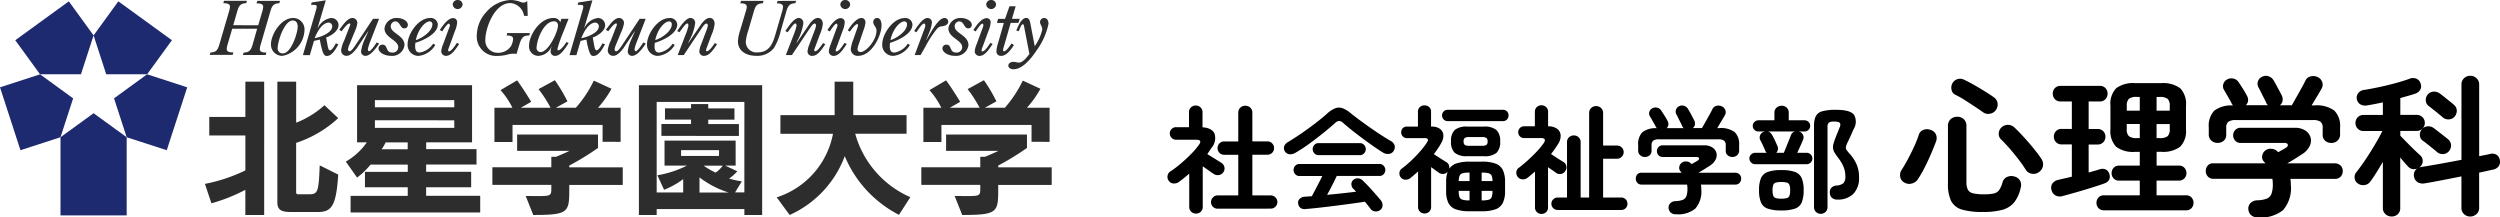 <svg xmlns="http://www.w3.org/2000/svg" width="214.676" height="18.67" viewBox="0 0 214.676 18.67"><defs><style>.a{fill:none;}.b{fill:#1e2a70;}.c{fill:#2e2d2d;}</style></defs><g transform="translate(-14 -19)"><g transform="translate(-974 -17.561)"><path class="a" d="M6.379,8.531,3.538,6.467H7.05L8.135,3.126,9.22,6.467h3.512L9.891,8.531l1.086,3.34L8.135,9.807,5.295,11.87Z" transform="translate(987.902 36.475)"/><path class="b" d="M10.2.118,8.074,3.043,5.948.118l-4.6,3.339L3.477,6.383H6.989l1.085-3.34,1.085,3.34h3.512L14.8,3.457Z" transform="translate(987.962 36.558)"/><path class="b" d="M12.913,6.562,10.072,8.626l1.085,3.34h0L14.6,13.081l1.756-5.4Z" transform="translate(987.72 36.379)"/><path class="b" d="M5.343,12.062v6.713h5.683V12.062L8.184,10Z" transform="translate(987.852 36.283)"/><path class="b" d="M0,7.68l1.756,5.4,3.439-1.116L6.28,8.627,3.439,6.563Z" transform="translate(988 36.38)"/><path class="c" d="M22.688,2.171l.329-1.116a2.2,2.2,0,0,0,.1-.465c0-.286-.342-.3-.573-.3l.063-.213h1.952L24.5.282c-.567,0-.657.33-.777.725l-.8,2.742a2.121,2.121,0,0,0-.1.464c0,.287.343.3.573.3l-.063.21H21.372l.069-.21c.567,0,.658-.33.778-.725l.377-1.32H20.455l-.372,1.272a2.121,2.121,0,0,0-.1.464c0,.287.343.3.575.3l-.063.21H18.524l.063-.21c.567,0,.657-.33.777-.725l.8-2.737a2.2,2.2,0,0,0,.1-.465c0-.286-.342-.3-.573-.3l.062-.21h1.966l-.062.21c-.567,0-.658.33-.777.725l-.336,1.164Z" transform="translate(987.485 36.56)"/><path class="c" d="M26.813,2.6a2.35,2.35,0,0,1-1.876,2.239.967.967,0,0,1-1.007-.986c0-.844.86-2.265,1.911-2.265A.976.976,0,0,1,26.813,2.6M24.508,4.153a.421.421,0,0,0,.442.477c.727,0,1.279-1.775,1.279-2.305,0-.248-.1-.521-.419-.521-.749,0-1.3,1.818-1.3,2.353" transform="translate(987.336 36.517)"/><path class="c" d="M27.877.866A1.38,1.38,0,0,0,27.94.579c0-.2-.189-.158-.49-.158l.057-.21L28.719.026l-.7,2.36.015.013a1.505,1.505,0,0,1,1.14-.852.612.612,0,0,1,.637.611c0,.49-.6.9-1.063,1.062l.12.662c.02.089.062.439.209.439.19,0,.434-.458.5-.6l.223.083c-.183.324-.521,1-.987,1-.175,0-.364-.013-.608-1.406l-.5.115-.358,1.221h-.595Zm1.393,1.4a.313.313,0,0,0-.308-.325c-.266,0-.762.23-1.2,1.339.5-.088,1.505-.465,1.505-1.011" transform="translate(987.258 36.561)"/><path class="c" d="M32.62,3.625a3.4,3.4,0,0,0-.2.643c0,.051.035.178.1.178.175,0,.56-.617.665-.763l.2.108c-.217.325-.714,1.049-1.168,1.049a.367.367,0,0,1-.379-.388,3.579,3.579,0,0,1,.329-1.069l.287-.636-.013-.013L31.451,4.21c-.189.235-.5.629-.86.629a.459.459,0,0,1-.463-.509,2.719,2.719,0,0,1,.26-.808l.434-1.116a1.156,1.156,0,0,0,.091-.292c0-.044-.035-.051-.085-.051-.181,0-.559.535-.664.669l-.2-.133c.245-.3.678-1.011,1.133-1.011a.426.426,0,0,1,.42.446,2.771,2.771,0,0,1-.245.776l-.42,1.025a1.767,1.767,0,0,0-.14.439c0,.07.048.172.133.172.161,0,.349-.3.434-.408l1.582-2.38h.521Z" transform="translate(987.168 36.517)"/><path class="c" d="M33.43,4.2a.328.328,0,0,1,.335-.324c.5,0,.238.68.84.68a.469.469,0,0,0,.521-.457c0-.63-1.182-.8-1.182-1.616a1.027,1.027,0,0,1,1.12-.892c.364,0,.888.216.888.6a.291.291,0,0,1-.322.287c-.35,0-.335-.6-.769-.6a.42.42,0,0,0-.379.439c0,.579,1.182.757,1.182,1.6a1.066,1.066,0,0,1-1.178.92c-.538,0-1.057-.292-1.057-.643" transform="translate(987.072 36.518)"/><path class="c" d="M38.379,3.9a1.9,1.9,0,0,1-1.435.942A.936.936,0,0,1,36,3.827c0-.839.9-2.238,1.924-2.238a.595.595,0,0,1,.669.559c0,.788-1.217,1.355-1.924,1.571a1.918,1.918,0,0,0-.022.273c0,.477.181.56.413.56a1.715,1.715,0,0,0,1.133-.763Zm-.253-1.762a.233.233,0,0,0-.231-.26c-.35,0-.98.6-1.19,1.609.56-.172,1.42-.77,1.42-1.348" transform="translate(987.002 36.519)"/><path class="c" d="M40.507,3.778c-.237.338-.622,1.018-1.126,1.018a.4.4,0,0,1-.413-.408,2.064,2.064,0,0,1,.161-.591l.483-1.31a1.324,1.324,0,0,0,.1-.3c0-.051-.028-.159-.091-.159-.154,0-.489.553-.573.669l-.2-.12c.217-.325.669-1.024,1.142-1.024a.338.338,0,0,1,.342.381,2.135,2.135,0,0,1-.181.712l-.525,1.437a1,1,0,0,0-.069.242.074.074,0,0,0,.083.083c.217,0,.567-.573.678-.731ZM40.382,0a.4.4,0,0,1,.42.388.425.425,0,0,1-.847,0A.405.405,0,0,1,40.382,0" transform="translate(986.921 36.562)"/><path class="c" d="M46.483,1.361h-.315A1.294,1.294,0,0,0,45,.26c-1.372,0-2.157,2.138-2.157,3.155a1.048,1.048,0,0,0,1.07,1.116,1.3,1.3,0,0,0,1.161-.618,1.636,1.636,0,0,0,.155-.567c0-.2-.149-.3-.56-.3l.062-.209h1.939l-.056.209c-.42,0-.63.074-.833.725l-.261.865a.831.831,0,0,0-.252-.025,2.008,2.008,0,0,0-.582.089,3.361,3.361,0,0,1-.839.1,1.658,1.658,0,0,1-1.737-1.785,3.006,3.006,0,0,1,.818-1.984A2.931,2.931,0,0,1,44.992,0a2.391,2.391,0,0,1,.828.149.967.967,0,0,0,.3.074A.4.4,0,0,0,46.44.071Z" transform="translate(986.833 36.562)"/><path class="c" d="M49.495,1.658h.623L49.585,3a9.727,9.727,0,0,0-.426,1.262.1.1,0,0,0,.091.1c.118,0,.385-.223.693-.718l.181.1c-.446.694-.77,1.095-1.148,1.095a.372.372,0,0,1-.4-.382,1.094,1.094,0,0,1,.1-.433l-.015-.012a1.278,1.278,0,0,1-1.134.827.8.8,0,0,1-.8-.878c0-.915.937-2.372,2.064-2.372a.583.583,0,0,1,.617.372Zm-.287.566a.318.318,0,0,0-.336-.35c-.5,0-.854.477-1.057.84a3.582,3.582,0,0,0-.446,1.413.355.355,0,0,0,.342.388c.686,0,1.5-1.749,1.5-2.29" transform="translate(986.704 36.519)"/><path class="c" d="M51.427.866a1.38,1.38,0,0,0,.061-.287c0-.2-.189-.158-.49-.158l.059-.21L52.267.026l-.7,2.36.013.013a1.508,1.508,0,0,1,1.142-.852.613.613,0,0,1,.637.611c0,.49-.6.9-1.063,1.062l.118.662c.022.089.063.439.21.439.189,0,.434-.458.5-.6l.223.083c-.183.324-.521,1-.987,1-.175,0-.364-.013-.61-1.406l-.5.115-.357,1.221h-.595Zm1.393,1.4a.314.314,0,0,0-.308-.325c-.266,0-.763.23-1.2,1.339.5-.088,1.505-.465,1.505-1.011" transform="translate(986.604 36.561)"/><path class="c" d="M56.171,3.625a3.4,3.4,0,0,0-.2.643c0,.051.035.178.1.178.175,0,.56-.617.665-.763l.2.108c-.217.325-.715,1.049-1.168,1.049a.366.366,0,0,1-.379-.388,3.579,3.579,0,0,1,.329-1.069L56,2.746l-.013-.013L55,4.21c-.189.235-.5.629-.86.629a.458.458,0,0,1-.463-.509,2.719,2.719,0,0,1,.26-.808l.434-1.116a1.156,1.156,0,0,0,.091-.292c0-.044-.035-.051-.085-.051-.181,0-.56.535-.664.669l-.2-.133c.246-.3.68-1.011,1.135-1.011a.426.426,0,0,1,.42.446,2.771,2.771,0,0,1-.245.776L54.4,3.836a1.767,1.767,0,0,0-.14.439c0,.07.048.172.133.172.161,0,.349-.3.434-.408l1.582-2.38h.521Z" transform="translate(986.515 36.517)"/><path class="c" d="M59.525,3.9a1.9,1.9,0,0,1-1.434.942.936.936,0,0,1-.945-1.011c0-.839.9-2.238,1.924-2.238a.595.595,0,0,1,.669.559c0,.788-1.217,1.355-1.924,1.571a1.919,1.919,0,0,0-.022.273c0,.477.181.56.414.56a1.711,1.711,0,0,0,1.135-.765Zm-.252-1.762a.233.233,0,0,0-.231-.26c-.351,0-.98.6-1.19,1.609.56-.172,1.421-.77,1.421-1.348" transform="translate(986.414 36.519)"/><path class="c" d="M60.524,3.038a4,4,0,0,0,.252-.8c0-.063-.022-.178-.1-.178-.134,0-.309.268-.669.75l-.2-.1c.223-.311.714-1.126,1.161-1.126a.417.417,0,0,1,.386.459,4.3,4.3,0,0,1-.513,1.5l-.083.184.013.013,1.135-1.672c.168-.2.4-.484.7-.484s.42.274.42.509a3.072,3.072,0,0,1-.266.941l-.385,1.037a1.424,1.424,0,0,0-.091.287.079.079,0,0,0,.083.083c.218,0,.56-.541.678-.7l.19.1c-.392.585-.693,1-1.133,1a.383.383,0,0,1-.392-.389,2.052,2.052,0,0,1,.154-.591l.446-1.177a2.214,2.214,0,0,0,.133-.446c0-.064-.028-.172-.12-.172-.14,0-.287.235-.364.33L60.377,4.769h-.521Z" transform="translate(986.34 36.518)"/><path class="c" d="M70.177.072,70.1.282c-.567,0-.678.382-.777.725l-.465,1.622a4.959,4.959,0,0,1-.588,1.487,1.808,1.808,0,0,1-1.519.68c-.86,0-1.575-.408-1.575-1.253a3.412,3.412,0,0,1,.183-.915l.469-1.577a2.142,2.142,0,0,0,.108-.464c0-.287-.343-.3-.56-.3l.063-.21H67.38l-.07.21c-.567,0-.658.33-.777.725l-.472,1.621a3.849,3.849,0,0,0-.21.953.91.91,0,0,0,1.037.91c1.155,0,1.365-1.069,1.6-1.864l.462-1.577a2.143,2.143,0,0,0,.1-.465c0-.287-.343-.3-.525-.3l.057-.21Z" transform="translate(986.191 36.56)"/><path class="c" d="M70.075,3.038a3.989,3.989,0,0,0,.251-.8c0-.063-.02-.178-.1-.178-.133,0-.308.268-.665.75l-.2-.1c.223-.311.714-1.126,1.162-1.126a.416.416,0,0,1,.384.459,4.3,4.3,0,0,1-.51,1.5l-.083.184.013.013,1.134-1.67c.168-.2.4-.484.7-.484s.42.274.42.509a3.072,3.072,0,0,1-.266.941l-.385,1.037a1.427,1.427,0,0,0-.091.287.08.08,0,0,0,.085.083c.217,0,.56-.541.679-.7l.19.1c-.393.585-.693,1-1.133,1a.383.383,0,0,1-.392-.389,2.052,2.052,0,0,1,.154-.591l.446-1.177A2.149,2.149,0,0,0,72,2.237c0-.064-.028-.172-.118-.172-.14,0-.287.235-.364.33L69.928,4.769h-.521Z" transform="translate(986.075 36.518)"/><path class="c" d="M74.741,3.778C74.5,4.115,74.118,4.8,73.613,4.8a.4.4,0,0,1-.412-.408,2.064,2.064,0,0,1,.161-.591l.482-1.31a1.281,1.281,0,0,0,.1-.3c0-.051-.028-.159-.091-.159-.154,0-.489.553-.573.669l-.2-.12c.217-.325.669-1.024,1.142-1.024a.339.339,0,0,1,.343.381,2.157,2.157,0,0,1-.183.712l-.525,1.437a1,1,0,0,0-.07.242.074.074,0,0,0,.085.083c.217,0,.567-.573.678-.731ZM74.614,0a.4.4,0,0,1,.42.388.425.425,0,0,1-.847,0A.405.405,0,0,1,74.614,0" transform="translate(985.971 36.562)"/><path class="c" d="M74.881,2.645c.2-.324.721-1.056,1.168-1.056.252,0,.35.2.35.4a3.193,3.193,0,0,1-.2.732L75.84,3.784a1.882,1.882,0,0,0-.126.457.254.254,0,0,0,.244.274c.512,0,1.386-1.037,1.386-1.832,0-.311-.28-.489-.28-.724a.341.341,0,0,1,.335-.372c.315,0,.379.408.379.624,0,.9-.847,2.626-2.008,2.626a.582.582,0,0,1-.636-.563,3.263,3.263,0,0,1,.217-.833l.343-.98a1,1,0,0,0,.07-.247.086.086,0,0,0-.085-.1c-.161,0-.538.515-.622.649Z" transform="translate(985.921 36.518)"/><path class="c" d="M80.3,3.9a1.9,1.9,0,0,1-1.432.942.936.936,0,0,1-.947-1.011c0-.839.9-2.238,1.924-2.238a.595.595,0,0,1,.669.559c0,.788-1.217,1.355-1.924,1.571a2.071,2.071,0,0,0-.022.273c0,.477.181.56.413.56a1.71,1.71,0,0,0,1.136-.765Zm-.252-1.762a.233.233,0,0,0-.231-.26c-.35,0-.98.6-1.19,1.609.56-.172,1.42-.77,1.42-1.348" transform="translate(985.838 36.519)"/><path class="c" d="M81.295,4.771h-.509L81.6,2.589a1.173,1.173,0,0,0,.1-.363c0-.057-.028-.158-.1-.158-.211,0-.547.595-.669.75l-.19-.109c.223-.3.7-1.116,1.142-1.116a.372.372,0,0,1,.385.4,3.249,3.249,0,0,1-.266.928l-.223.547.013.013c.252-.4.973-1.889,1.547-1.889a.311.311,0,0,1,.329.3c0,.268-.259.372-.5.408a.646.646,0,0,0-.49.248,9.38,9.38,0,0,0-.967,1.494Z" transform="translate(985.757 36.516)"/><path class="c" d="M83.238,4.2a.328.328,0,0,1,.335-.324c.5,0,.238.68.84.68a.469.469,0,0,0,.521-.457c0-.63-1.183-.8-1.183-1.616a1.028,1.028,0,0,1,1.12-.892c.364,0,.889.216.889.6a.292.292,0,0,1-.322.287c-.35,0-.336-.6-.77-.6a.42.42,0,0,0-.379.439c0,.579,1.183.757,1.183,1.6a1.066,1.066,0,0,1-1.178.92c-.538,0-1.057-.292-1.057-.643" transform="translate(985.689 36.518)"/><path class="c" d="M87.626,3.778C87.388,4.115,87,4.8,86.5,4.8a.4.4,0,0,1-.413-.408,2.064,2.064,0,0,1,.161-.591l.483-1.31a1.323,1.323,0,0,0,.1-.3c0-.051-.028-.159-.091-.159-.154,0-.489.553-.573.669l-.2-.12c.217-.325.669-1.024,1.142-1.024a.339.339,0,0,1,.343.381,2.136,2.136,0,0,1-.183.712l-.528,1.436a1,1,0,0,0-.07.242.074.074,0,0,0,.085.083c.217,0,.567-.573.678-.731ZM87.5,0a.4.4,0,0,1,.42.388.425.425,0,0,1-.847,0A.405.405,0,0,1,87.5,0" transform="translate(985.613 36.562)"/><path class="c" d="M89.66.55l-.32,1.078h.669l-.112.35h-.665l-.595,2.067a1.257,1.257,0,0,0-.063.274.093.093,0,0,0,.083.1c.21,0,.538-.515.645-.675l.21.14c-.217.33-.617.928-1.092.928a.379.379,0,0,1-.413-.419,3.01,3.01,0,0,1,.154-.725l.483-1.686H88.05l.1-.35h.595L89.128.55Z" transform="translate(985.557 36.547)"/><path class="c" d="M91.327,4.011A4.136,4.136,0,0,0,91.971,2.6c0-.324-.189-.439-.189-.661a.347.347,0,0,1,.342-.35c.3,0,.385.274.385.5a5.984,5.984,0,0,1-1.028,2.29c-.379.573-1.155,1.61-1.98,1.61-.211,0-.442-.1-.442-.318,0-.2.231-.319.426-.319.176,0,.329.064.484.064.357,0,.707-.5.9-.738l-.446-2.3c-.013-.064-.02-.255-.118-.255-.154,0-.287.49-.35.595l-.217-.057c.14-.3.427-1.082.86-1.082.308,0,.336.42.379.611Z" transform="translate(985.527 36.519)"/><path class="c" d="M21.572,18.66V16.5a14.9,14.9,0,0,1-2.913,1.158L18.1,15.988a13.884,13.884,0,0,0,3.473-1.158v-3h-3.1V10.239h3.1V7.211h1.615V18.66Zm6.144-.255H25.541c-.818,0-1.221-.127-1.221-.84V7.211h1.615v3.524a7.883,7.883,0,0,0,2.429-1.5l1.182,1.107a9.792,9.792,0,0,1-3.613,2.125v4.248c0,.167.1.167.242.167h.852c.777,0,.84-.19.93-2.481l1.589.788c-.178,2.863-.636,3.219-1.832,3.219" transform="translate(987.497 36.362)"/><path class="c" d="M30.952,18.451V17.025H35.86v-.736H32.186V14.966h3.676v-.623H32.668a6.758,6.758,0,0,1-1.158,1.116l-.967-1.374a5.656,5.656,0,0,0,1.806-1.654h-.84V7.522h9.874V12.43H37.442v.585h4.325v1.323H37.439v.623h3.867v1.327H37.439v.736h4.644v1.426Zm8.9-9.643H33.04v.611h6.818Zm0,1.73H33.04v.649h6.818Zm-3.994,1.9h-1.9a3.027,3.027,0,0,1-.343.585h2.239Z" transform="translate(987.153 36.353)"/><path class="c" d="M50.09,16.074c0,2.328.115,2.582-3.092,2.582l-.649-1.629c2.225,0,2.2.115,2.2-.738v-.216H43.487V14.56h5.062v-.9h.408c.534-.217,1.157-.509,1.157-.509h-4.5v-1.4h6.945V12.9a23.229,23.229,0,0,1-2.468,1.513v.152h4.592v1.513Zm2.862-3.7v-1.45H45.218v1.464H43.665V9.446h1.542a6.842,6.842,0,0,0-1.018-1.513l1.423-.838c.622.853,1.208,1.845,1.208,1.845l-.892.509h2.556a10.842,10.842,0,0,0-1.031-1.6l1.4-.765A13.886,13.886,0,0,1,49.933,8.9l-.993.547h1.718A10.151,10.151,0,0,0,52.2,7.118l1.515.7a8.356,8.356,0,0,1-1.158,1.629H54.5v2.929Z" transform="translate(986.793 36.365)"/><path class="c" d="M65.486,18.669V18.16H57.955v.509H56.429V7.525H67.013V18.669Zm0-9.706H57.955v7.772h2.278V15.59a6.991,6.991,0,0,1-1.642.915l-.573-1.246a8.947,8.947,0,0,0,2.533-.828H58.63V12.282h6.106v2.149h-.892l1.031.483a3.3,3.3,0,0,1-.7.623,6.135,6.135,0,0,0,1.094.242l-.585.953h.8Zm-7.124,2.913V10.858h2.544v-.381H58.668V9.51h2.239V9.143h1.475v.372h2.252v.967H62.383v.381h2.633V11.88ZM63.311,13.1h-3.26V13.6h3.257Zm-1.679,2.341v1.3h2.506a8.11,8.11,0,0,1-2.506-1.3m.355-1.005a6.668,6.668,0,0,0,1.031.595,2.72,2.72,0,0,0,.611-.595Z" transform="translate(986.434 36.353)"/><path class="c" d="M79.1,18.647a9.952,9.952,0,0,1-4.656-5.037,8.956,8.956,0,0,1-4.732,5.05L68.6,17.146a7.135,7.135,0,0,0,4.834-5.457H68.918v-1.6h4.656V7.212h1.6v2.874h4.578v1.6H75.342a8.39,8.39,0,0,0,4.733,5.445Z" transform="translate(986.096 36.361)"/><path class="c" d="M87.976,16.074c0,2.328.114,2.582-3.092,2.582l-.649-1.629c2.231,0,2.2.115,2.2-.738v-.216H81.373V14.56h5.062v-.9h.408c.535-.217,1.157-.509,1.157-.509H83.5v-1.4h6.945V12.9a23.113,23.113,0,0,1-2.468,1.513v.152h4.592v1.513Zm2.862-3.7v-1.45H83.1v1.464H81.551V9.446h1.539a6.878,6.878,0,0,0-1.018-1.513L83.5,7.095c.623.853,1.209,1.845,1.209,1.845l-.892.509h2.563a10.923,10.923,0,0,0-1.031-1.6l1.4-.765A13.757,13.757,0,0,1,87.822,8.9l-.991.547h1.716a10.153,10.153,0,0,0,1.539-2.329l1.513.7a8.315,8.315,0,0,1-1.157,1.629h1.946v2.929Z" transform="translate(985.741 36.365)"/><rect class="a" width="90.308" height="18.499" transform="translate(988 36.562)"/></g><path d="M4.56.42A.551.551,0,0,1,4.155.255a.551.551,0,0,1-.165-.4.556.556,0,0,1,.165-.4A.542.542,0,0,1,4.56-.72H6.33V-4.21H5.12a.551.551,0,0,1-.405-.165.551.551,0,0,1-.165-.4.567.567,0,0,1,.165-.41.542.542,0,0,1,.405-.17H6.33V-7.82a.57.57,0,0,1,.175-.435A.6.6,0,0,1,6.93-8.42a.61.61,0,0,1,.435.165.57.57,0,0,1,.175.435v2.46h1.3a.542.542,0,0,1,.4.17.567.567,0,0,1,.165.41.551.551,0,0,1-.165.4.551.551,0,0,1-.4.165H7.54V-.72H9.12a.547.547,0,0,1,.4.17.547.547,0,0,1,.17.4.542.542,0,0,1-.17.4.556.556,0,0,1-.4.165ZM2.7.84A.577.577,0,0,1,2.29.68.55.55,0,0,1,2.12.26V-2.59q-.22.19-.435.365T1.24-1.88a.715.715,0,0,1-.47.135A.509.509,0,0,1,.36-1.98a.531.531,0,0,1-.1-.435A.54.54,0,0,1,.5-2.78a8.879,8.879,0,0,0,.89-.67q.46-.39.875-.81a6.58,6.58,0,0,0,.685-.8q.32-.44-.22-.44H.99a.519.519,0,0,1-.38-.16.519.519,0,0,1-.16-.38.514.514,0,0,1,.16-.385A.528.528,0,0,1,.99-6.58H2.1V-7.86a.55.55,0,0,1,.17-.42.577.577,0,0,1,.41-.16.577.577,0,0,1,.41.16.55.55,0,0,1,.17.42v1.29q.82.06,1.035.55A1.282,1.282,0,0,1,4.04-4.81q-.09.13-.18.265t-.19.275l.42.26.46.285q.22.135.34.215a.555.555,0,0,1,.25.36.554.554,0,0,1-.09.44.559.559,0,0,1-.38.24.6.6,0,0,1-.44-.09q-.16-.1-.425-.29T3.28-3.22V.26a.55.55,0,0,1-.17.42A.577.577,0,0,1,2.7.84ZM18.52.53a.581.581,0,0,1-.435.125A.534.534,0,0,1,17.7.45Q17.59.3,17.465.14T17.2-.18q-.5.08-1.165.17t-1.38.18q-.715.09-1.38.165T12.11.45a.579.579,0,0,1-.445-.105A.561.561,0,0,1,11.47-.04a.439.439,0,0,1,.145-.395A.66.66,0,0,1,12.06-.61l.285-.02.3-.02q.12-.21.275-.51t.325-.625q.17-.325.3-.6H11.57a.457.457,0,0,1-.345-.155A.5.5,0,0,1,11.08-2.9a.517.517,0,0,1,.145-.365.457.457,0,0,1,.345-.155h6.9a.457.457,0,0,1,.345.155.517.517,0,0,1,.145.365.5.5,0,0,1-.145.355.457.457,0,0,1-.345.155H14.79q-.15.32-.38.77t-.45.85q.65-.06,1.3-.13t1.19-.14q-.07-.08-.135-.145L16.18-1.32a.52.52,0,0,1-.135-.355.449.449,0,0,1,.145-.355.534.534,0,0,1,.415-.155.593.593,0,0,1,.4.175q.38.36.81.84t.77.89a.642.642,0,0,1,.135.42A.488.488,0,0,1,18.52.53ZM11.2-4.36a.772.772,0,0,1-.495.1.523.523,0,0,1-.385-.265.508.508,0,0,1-.045-.41.659.659,0,0,1,.315-.36q.55-.33,1.155-.745t1.18-.855q.575-.44,1.025-.84a2.319,2.319,0,0,1,.7-.465.915.915,0,0,1,.625-.01,2.354,2.354,0,0,1,.715.435q.41.33,1,.76t1.22.855q.635.425,1.195.755a.651.651,0,0,1,.35.395.587.587,0,0,1-.08.465.529.529,0,0,1-.4.26.78.78,0,0,1-.54-.13q-.39-.24-.845-.56t-.92-.665q-.465-.345-.885-.68t-.74-.615a.568.568,0,0,0-.35-.18.568.568,0,0,0-.35.18q-.45.4-1.045.88t-1.22.93A12.724,12.724,0,0,1,11.2-4.36Zm2.01.18a.457.457,0,0,1-.345-.155A.517.517,0,0,1,12.72-4.7a.5.5,0,0,1,.145-.355.457.457,0,0,1,.345-.155h3.58a.457.457,0,0,1,.345.155.5.5,0,0,1,.145.355.517.517,0,0,1-.145.365.457.457,0,0,1-.345.155ZM22.33.83a.552.552,0,0,1-.4-.155A.539.539,0,0,1,21.77.27V-2.78q-.16.15-.33.295T21.1-2.2a.642.642,0,0,1-.42.13.536.536,0,0,1-.39-.19.533.533,0,0,1-.12-.4.474.474,0,0,1,.2-.36,9.245,9.245,0,0,0,.81-.685,11.08,11.08,0,0,0,.78-.81,6.482,6.482,0,0,0,.57-.745q.25-.38-.2-.38H20.82a.467.467,0,0,1-.365-.15.507.507,0,0,1-.135-.35.484.484,0,0,1,.135-.35.483.483,0,0,1,.365-.14h.94V-7.9a.511.511,0,0,1,.165-.405.578.578,0,0,1,.4-.145.573.573,0,0,1,.4.145.519.519,0,0,1,.16.405v1.27h.06a1.139,1.139,0,0,1,.695.19.715.715,0,0,1,.3.5,1.13,1.13,0,0,1-.16.68,5.093,5.093,0,0,1-.3.5q-.165.245-.355.495l.365.24q.215.14.415.265t.3.185a.482.482,0,0,1,.21.25.588.588,0,0,1,.03.32,1.186,1.186,0,0,1,.635-.465A3.455,3.455,0,0,1,26.17-3.62h1.08a3.307,3.307,0,0,1,1.175.17,1.124,1.124,0,0,1,.625.55,2.328,2.328,0,0,1,.19,1.03v.77a2.3,2.3,0,0,1-.19,1.02,1.124,1.124,0,0,1-.625.55A3.307,3.307,0,0,1,27.25.64H26.17A3.315,3.315,0,0,1,25,.47a1.123,1.123,0,0,1-.63-.55,2.3,2.3,0,0,1-.19-1.02v-.77a2.553,2.553,0,0,1,.13-.88.531.531,0,0,1-.345.185.589.589,0,0,1-.4-.1q-.12-.08-.305-.215L22.89-3.15V.27a.53.53,0,0,1-.165.405A.557.557,0,0,1,22.33.83ZM26-4.09a1.6,1.6,0,0,1-1.085-.29,1.285,1.285,0,0,1-.315-.98,1.288,1.288,0,0,1,.315-.975A1.577,1.577,0,0,1,26-6.63h1.42a1.577,1.577,0,0,1,1.085.3,1.288,1.288,0,0,1,.315.975,1.285,1.285,0,0,1-.315.98,1.6,1.6,0,0,1-1.085.29ZM24.32-7.1a.462.462,0,0,1-.355-.145.489.489,0,0,1-.135-.345.472.472,0,0,1,.135-.34.471.471,0,0,1,.355-.14h4.73a.467.467,0,0,1,.36.14.482.482,0,0,1,.13.34.5.5,0,0,1-.13.345.459.459,0,0,1-.36.145Zm1.86,2.12h1.06a.726.726,0,0,0,.4-.075.367.367,0,0,0,.1-.3.367.367,0,0,0-.1-.3.726.726,0,0,0-.4-.075H26.18a.726.726,0,0,0-.4.075.367.367,0,0,0-.1.3.367.367,0,0,0,.1.3A.726.726,0,0,0,26.18-4.98ZM26.17-.29h.02v-.82h-.93v.01a1.558,1.558,0,0,0,.065.515.379.379,0,0,0,.265.235A2.136,2.136,0,0,0,26.17-.29Zm1.06,0h.02a2.128,2.128,0,0,0,.585-.06.377.377,0,0,0,.26-.235A1.558,1.558,0,0,0,28.16-1.1v-.01h-.93ZM25.26-1.95h.93v-.73h-.02a2.207,2.207,0,0,0-.565.055.385.385,0,0,0-.265.21A1.285,1.285,0,0,0,25.26-1.95Zm1.97,0h.93a1.111,1.111,0,0,0-.075-.465.4.4,0,0,0-.27-.21,2.207,2.207,0,0,0-.565-.055h-.02ZM33.76.53a.528.528,0,0,1-.38-.155A.5.5,0,0,1,33.22,0a.514.514,0,0,1,.16-.385.528.528,0,0,1,.38-.155h.8V-5.28a.562.562,0,0,1,.17-.43.577.577,0,0,1,.41-.16.589.589,0,0,1,.42.16.562.562,0,0,1,.17.43V-.54h.73V-7.79a.57.57,0,0,1,.175-.435.6.6,0,0,1,.425-.165.6.6,0,0,1,.425.165.57.57,0,0,1,.175.435V-5h1.2a.539.539,0,0,1,.4.165.539.539,0,0,1,.165.395.556.556,0,0,1-.165.4.531.531,0,0,1-.4.17h-1.2V-.54h1.55a.523.523,0,0,1,.385.155A.523.523,0,0,1,39.75,0,.511.511,0,0,1,39.6.375.523.523,0,0,1,39.21.53ZM32.38.87a.569.569,0,0,1-.405-.155A.542.542,0,0,1,31.81.3V-2.77L31.5-2.5q-.155.135-.315.255a.637.637,0,0,1-.45.145.547.547,0,0,1-.41-.215.58.58,0,0,1-.115-.42.48.48,0,0,1,.215-.36q.37-.28.775-.645t.765-.75a6.561,6.561,0,0,0,.59-.715q.14-.2.09-.32t-.31-.12H30.87a.483.483,0,0,1-.355-.145.483.483,0,0,1-.145-.355.5.5,0,0,1,.145-.36.475.475,0,0,1,.355-.15h.93V-7.89a.542.542,0,0,1,.165-.415.569.569,0,0,1,.4-.155.574.574,0,0,1,.4.155.534.534,0,0,1,.17.415v1.24a1.226,1.226,0,0,1,.79.22.756.756,0,0,1,.29.565,1.279,1.279,0,0,1-.23.745q-.14.22-.29.435t-.31.415q.15.09.365.235t.42.27q.205.125.3.185a.5.5,0,0,1,.23.335.51.51,0,0,1-.08.415.524.524,0,0,1-.36.265.563.563,0,0,1-.43-.085q-.1-.08-.3-.215l-.4-.275V.3a.542.542,0,0,1-.165.415A.557.557,0,0,1,32.38.87ZM43.93.9a.663.663,0,0,1-.47-.15.591.591,0,0,1-.18-.4.508.508,0,0,1,.16-.41.666.666,0,0,1,.45-.17,1.922,1.922,0,0,0,.61-.11.545.545,0,0,0,.31-.315A1.807,1.807,0,0,0,44.9-1.3a1.9,1.9,0,0,0-.03-.35H40.98A.479.479,0,0,1,40.6-1.8a.52.52,0,0,1-.135-.36.531.531,0,0,1,.13-.36.418.418,0,0,1,.33-.15h3.48q-.03-.03-.055-.06T44.3-2.8a.429.429,0,0,1-.1-.37.537.537,0,0,1,.195-.34.55.55,0,0,1,.4-.125.613.613,0,0,1,.37.135q.02.02.05.045t.05.045l.28-.16.21-.12q.17-.11.14-.22t-.23-.11H42.77a.455.455,0,0,1-.355-.15.507.507,0,0,1-.135-.35.507.507,0,0,1,.135-.35.455.455,0,0,1,.355-.15h3.57a1.235,1.235,0,0,1,.7.18.822.822,0,0,1,.345.45.8.8,0,0,1-.055.57,1.319,1.319,0,0,1-.495.54q-.26.17-.5.32t-.49.29h3.12a.534.534,0,0,1,.41.15.509.509,0,0,1,.14.36.52.52,0,0,1-.135.36.479.479,0,0,1-.375.15H46.06a2.832,2.832,0,0,1,.03.4A2.222,2.222,0,0,1,45.575.415,2.344,2.344,0,0,1,43.93.9ZM41.24-4.02a.574.574,0,0,1-.4-.155.522.522,0,0,1-.17-.405v-.46a1.453,1.453,0,0,1,.36-1.105,1.843,1.843,0,0,1,1.24-.345l-.055-.075a.558.558,0,0,1-.045-.075q-.04-.09-.14-.265l-.2-.35q-.1-.175-.15-.255a.46.46,0,0,1-.05-.385.486.486,0,0,1,.25-.3.578.578,0,0,1,.42-.06.552.552,0,0,1,.35.25q.11.16.28.43t.26.45a.56.56,0,0,1,.075.33.456.456,0,0,1-.155.3h1.47a.911.911,0,0,1-.075-.085.349.349,0,0,1-.055-.105q-.04-.09-.145-.295t-.205-.41Q44-7.6,43.95-7.68a.485.485,0,0,1-.035-.39.5.5,0,0,1,.255-.3.544.544,0,0,1,.42-.05.593.593,0,0,1,.35.26q.07.11.175.3l.21.39q.1.2.165.315a.609.609,0,0,1,.055.35.442.442,0,0,1-.185.3h.79q.12-.21.295-.52t.345-.615q.17-.305.25-.475a.508.508,0,0,1,.37-.3.681.681,0,0,1,.45.05.568.568,0,0,1,.295.32.506.506,0,0,1-.045.45q-.11.2-.3.505L47.46-6.5h.18a1.99,1.99,0,0,1,1.315.34,1.427,1.427,0,0,1,.385,1.12v.46a.522.522,0,0,1-.17.405.574.574,0,0,1-.4.155.624.624,0,0,1-.41-.14.489.489,0,0,1-.17-.4v-.46a.486.486,0,0,0-.14-.4.831.831,0,0,0-.51-.115H42.47a.831.831,0,0,0-.51.115.486.486,0,0,0-.14.4v.46a.489.489,0,0,1-.17.4A.624.624,0,0,1,41.24-4.02ZM56.35.86A.577.577,0,0,1,55.94.7a.55.55,0,0,1-.17-.42V-6.66a1.976,1.976,0,0,1,.15-.855.864.864,0,0,1,.565-.43A4.326,4.326,0,0,1,57.67-8.07q1.22,0,1.54.435a1.21,1.21,0,0,1-.05,1.245q-.14.32-.26.59t-.24.51a1.916,1.916,0,0,0-.15.39.339.339,0,0,0,.045.26,2.617,2.617,0,0,0,.265.33,3.463,3.463,0,0,1,.6.91,2.666,2.666,0,0,1,.215,1.1,1.926,1.926,0,0,1-.5,1.46,1.9,1.9,0,0,1-1.365.48.69.69,0,0,1-.445-.14.571.571,0,0,1-.195-.43.585.585,0,0,1,.125-.435.643.643,0,0,1,.455-.205,1.043,1.043,0,0,0,.585-.2.814.814,0,0,0,.165-.6,2.055,2.055,0,0,0-.16-.815,3.32,3.32,0,0,0-.42-.715,5.85,5.85,0,0,1-.335-.48.978.978,0,0,1-.14-.365.975.975,0,0,1,.03-.385q.055-.21.175-.53l.18-.45.18-.45q.11-.26.02-.38t-.47-.12a.8.8,0,0,0-.48.095.557.557,0,0,0-.11.415V.28a.55.55,0,0,1-.17.42A.577.577,0,0,1,56.35.86ZM50.72-3.4a.488.488,0,0,1-.35-.145.464.464,0,0,1-.15-.345.464.464,0,0,1,.15-.345.488.488,0,0,1,.35-.145h.98a.515.515,0,0,1-.055-.065A.558.558,0,0,1,51.6-4.52q-.08-.2-.215-.49t-.225-.45a.479.479,0,0,1-.025-.4.5.5,0,0,1,.265-.3.439.439,0,0,1,.075-.03l.075-.02H51a.48.48,0,0,1-.345-.14.455.455,0,0,1-.145-.34.455.455,0,0,1,.145-.34A.48.48,0,0,1,51-7.17h1.37v-.64a.566.566,0,0,1,.185-.445.632.632,0,0,1,.435-.165.61.61,0,0,1,.435.165.582.582,0,0,1,.175.445v.64h1.36a.463.463,0,0,1,.34.14.463.463,0,0,1,.14.34.463.463,0,0,1-.14.34.463.463,0,0,1-.34.14h-.48l.04.02a.5.5,0,0,1,.305.27.477.477,0,0,1,.005.41q-.07.19-.215.51t-.285.62h.8a.483.483,0,0,1,.355.145.471.471,0,0,1,.145.345.471.471,0,0,1-.145.345.483.483,0,0,1-.355.145ZM52.96.57A3.455,3.455,0,0,1,51.795.415a.971.971,0,0,1-.58-.535,2.669,2.669,0,0,1-.165-1.04A2.63,2.63,0,0,1,51.215-2.2a.991.991,0,0,1,.58-.535,3.355,3.355,0,0,1,1.165-.16,3.392,3.392,0,0,1,1.175.16.991.991,0,0,1,.58.535A2.63,2.63,0,0,1,54.88-1.16a2.669,2.669,0,0,1-.165,1.04.971.971,0,0,1-.58.535A3.494,3.494,0,0,1,52.96.57Zm-.43-4.95h.65l.21-.515q.12-.3.23-.57t.16-.415a.511.511,0,0,1,.35-.33H51.82a.562.562,0,0,1,.32.25q.07.11.165.3t.18.375q.085.185.125.285A.521.521,0,0,1,52.53-4.38Zm.43,3.94a1.729,1.729,0,0,0,.475-.05.331.331,0,0,0,.225-.205,1.362,1.362,0,0,0,.06-.465,1.317,1.317,0,0,0-.06-.46.332.332,0,0,0-.225-.2,1.729,1.729,0,0,0-.475-.05,1.681,1.681,0,0,0-.465.05.332.332,0,0,0-.225.2,1.317,1.317,0,0,0-.06.46,1.362,1.362,0,0,0,.06.465.331.331,0,0,0,.225.205A1.681,1.681,0,0,0,52.96-.44ZM70.262.7A6.12,6.12,0,0,1,68.468.494a1.5,1.5,0,0,1-.923-.734,3.256,3.256,0,0,1-.273-1.475V-6.682a.742.742,0,0,1,.234-.585.813.813,0,0,1,.559-.208.807.807,0,0,1,.565.208.753.753,0,0,1,.228.585v4.8a1.438,1.438,0,0,0,.123.669A.668.668,0,0,0,69.43-.9a3.874,3.874,0,0,0,.923.084,3.918,3.918,0,0,0,.858-.071.762.762,0,0,0,.462-.3,2.282,2.282,0,0,0,.292-.683.706.706,0,0,1,.4-.442.874.874,0,0,1,.631-.026.755.755,0,0,1,.475.364.8.8,0,0,1,.046.6,3.077,3.077,0,0,1-.546,1.235,1.986,1.986,0,0,1-1.008.65A6.017,6.017,0,0,1,70.262.7ZM63.541-1.82a.664.664,0,0,1-.364-.474.786.786,0,0,1,.1-.592q.286-.442.566-.968t.527-1.066a10.147,10.147,0,0,0,.4-1.007.646.646,0,0,1,.436-.435.866.866,0,0,1,.618.032.706.706,0,0,1,.429.409.821.821,0,0,1-.013.592q-.182.481-.429,1.059t-.533,1.138A10.831,10.831,0,0,1,64.7-2.119a.911.911,0,0,1-.526.377A.8.8,0,0,1,63.541-1.82Zm11.57-.923a.779.779,0,0,1-.631.162.743.743,0,0,1-.527-.344,10.242,10.242,0,0,0-.617-.884q-.371-.481-.767-.936t-.747-.793a.636.636,0,0,1-.188-.513.746.746,0,0,1,.241-.514.775.775,0,0,1,.533-.214.79.79,0,0,1,.559.214q.4.377.832.852t.819.949q.39.474.65.864a.871.871,0,0,1,.169.618A.789.789,0,0,1,75.111-2.743ZM70.3-7.852q-.312-.221-.741-.507T68.7-8.918a8.227,8.227,0,0,0-.786-.442.589.589,0,0,1-.338-.448.8.8,0,0,1,.078-.54.736.736,0,0,1,.442-.358.758.758,0,0,1,.572.058q.364.169.813.423t.9.533q.455.28.806.527a.757.757,0,0,1,.338.481.8.8,0,0,1-.117.6.75.75,0,0,1-.507.344A.734.734,0,0,1,70.3-7.852ZM80.662.559A.6.6,0,0,1,80.2.37a.636.636,0,0,1-.175-.448A.652.652,0,0,1,80.2-.539a.6.6,0,0,1,.462-.189h3.081V-1.989H81.962a.6.6,0,0,1-.462-.189.636.636,0,0,1-.175-.449.652.652,0,0,1,.175-.461.6.6,0,0,1,.462-.189h1.781V-4.459h-.4a2.439,2.439,0,0,1-1.625-.436,1.924,1.924,0,0,1-.494-1.5V-8.424a1.924,1.924,0,0,1,.494-1.5,2.439,2.439,0,0,1,1.625-.436h2.236a2.467,2.467,0,0,1,1.632.436,1.909,1.909,0,0,1,.5,1.5V-6.4a1.909,1.909,0,0,1-.5,1.5,2.467,2.467,0,0,1-1.632.436h-.39v1.183H87.1a.617.617,0,0,1,.475.189.652.652,0,0,1,.175.461.636.636,0,0,1-.175.449.617.617,0,0,1-.475.189H85.186V-.728h2.535a.6.6,0,0,1,.468.189.666.666,0,0,1,.169.461.649.649,0,0,1-.169.448.6.6,0,0,1-.468.189ZM77.113-.663A.8.8,0,0,1,76.5-.722a.7.7,0,0,1-.332-.449.659.659,0,0,1,.072-.572.8.8,0,0,1,.5-.312q.26-.065.559-.13t.611-.143V-5.1h-.871a.643.643,0,0,1-.494-.2.662.662,0,0,1-.182-.468.662.662,0,0,1,.182-.468.643.643,0,0,1,.494-.195h.871V-8.788h-.962a.643.643,0,0,1-.494-.195.678.678,0,0,1-.182-.481.662.662,0,0,1,.182-.468.643.643,0,0,1,.494-.195h3.367a.627.627,0,0,1,.481.195.662.662,0,0,1,.182.468.678.678,0,0,1-.182.481.627.627,0,0,1-.481.195h-.962v2.366h.767a.643.643,0,0,1,.494.195.662.662,0,0,1,.182.468.662.662,0,0,1-.182.468.643.643,0,0,1-.494.2h-.767v2.4q.26-.065.507-.137t.455-.136a.664.664,0,0,1,.52.026.6.6,0,0,1,.3.39q.169.6-.481.819-.442.156-1.086.357t-1.306.39Q77.594-.793,77.113-.663Zm8.073-4.979h.26a1.066,1.066,0,0,0,.689-.163.793.793,0,0,0,.182-.6v-.442H85.186Zm-1.69,0h.247V-6.851H82.625v.442a.793.793,0,0,0,.182.6A1.066,1.066,0,0,0,83.5-5.642Zm1.69-2.353h1.131v-.416a.793.793,0,0,0-.182-.6,1.066,1.066,0,0,0-.689-.162h-.26Zm-2.561,0h1.118V-9.178H83.5a1.066,1.066,0,0,0-.689.162.793.793,0,0,0-.182.6ZM93.909,1.17a.862.862,0,0,1-.611-.2.768.768,0,0,1-.234-.52.661.661,0,0,1,.208-.533A.866.866,0,0,1,93.857-.3a2.5,2.5,0,0,0,.793-.143.708.708,0,0,0,.4-.409,2.349,2.349,0,0,0,.117-.838,2.473,2.473,0,0,0-.039-.455H90.074a.622.622,0,0,1-.488-.2.675.675,0,0,1-.175-.468.691.691,0,0,1,.169-.468.543.543,0,0,1,.429-.195h4.524q-.039-.039-.072-.078T94.39-3.64a.558.558,0,0,1-.136-.481.7.7,0,0,1,.254-.442.715.715,0,0,1,.52-.162.8.8,0,0,1,.481.176q.026.026.065.058t.065.058L96-4.641l.273-.156q.221-.143.182-.286t-.3-.143H92.4a.591.591,0,0,1-.461-.195.659.659,0,0,1-.176-.455.659.659,0,0,1,.176-.455.591.591,0,0,1,.461-.195h4.641a1.6,1.6,0,0,1,.917.234,1.068,1.068,0,0,1,.449.585,1.042,1.042,0,0,1-.072.741,1.715,1.715,0,0,1-.644.7q-.338.221-.65.416t-.637.377h4.056a.694.694,0,0,1,.533.195.662.662,0,0,1,.182.468A.675.675,0,0,1,101-2.34a.622.622,0,0,1-.488.2H96.678a3.682,3.682,0,0,1,.039.52,2.888,2.888,0,0,1-.67,2.164A3.047,3.047,0,0,1,93.909,1.17Zm-3.5-6.4a.747.747,0,0,1-.52-.2.679.679,0,0,1-.221-.527v-.6a1.889,1.889,0,0,1,.468-1.436,2.4,2.4,0,0,1,1.612-.449l-.071-.1a.726.726,0,0,1-.059-.1q-.052-.117-.182-.345l-.26-.455q-.13-.227-.195-.332a.6.6,0,0,1-.065-.5.632.632,0,0,1,.325-.4.752.752,0,0,1,.546-.078.718.718,0,0,1,.455.325q.143.208.364.559t.338.585a.728.728,0,0,1,.1.429.593.593,0,0,1-.2.39h1.911a1.185,1.185,0,0,1-.1-.111.454.454,0,0,1-.071-.137q-.052-.117-.189-.383t-.266-.533q-.13-.266-.195-.371a.63.63,0,0,1-.046-.507.656.656,0,0,1,.331-.39.707.707,0,0,1,.546-.065.771.771,0,0,1,.455.338q.091.143.228.4l.273.507q.136.253.215.41a.792.792,0,0,1,.071.455.575.575,0,0,1-.24.39H96.8q.156-.273.383-.676t.449-.8q.221-.4.325-.618a.66.66,0,0,1,.481-.39.886.886,0,0,1,.585.065.739.739,0,0,1,.383.416.658.658,0,0,1-.059.585q-.143.26-.383.656L98.5-8.45h.234a2.587,2.587,0,0,1,1.71.442,1.855,1.855,0,0,1,.5,1.456v.6a.679.679,0,0,1-.221.527.747.747,0,0,1-.52.2.811.811,0,0,1-.533-.182.635.635,0,0,1-.221-.52v-.6a.631.631,0,0,0-.182-.514,1.08,1.08,0,0,0-.663-.149H92.011a1.08,1.08,0,0,0-.663.149.631.631,0,0,0-.182.514v.6a.635.635,0,0,1-.221.52A.811.811,0,0,1,90.412-5.226Zm14.95,6.318a.747.747,0,0,1-.52-.2.694.694,0,0,1-.221-.539V-3.6q-.286.481-.559.923t-.52.767a.7.7,0,0,1-.487.3.77.77,0,0,1-.591-.143.6.6,0,0,1-.267-.455.647.647,0,0,1,.162-.52q.234-.3.54-.734t.618-.93q.312-.494.591-.982t.474-.878h-1.638a.643.643,0,0,1-.481-.2.675.675,0,0,1-.195-.488.675.675,0,0,1,.195-.488.643.643,0,0,1,.481-.2h1.677V-8.71q-.351.078-.689.143t-.65.117a.872.872,0,0,1-.618-.1.7.7,0,0,1-.28-.435A.649.649,0,0,1,102.5-9.5a.739.739,0,0,1,.526-.28q.559-.091,1.274-.241t1.4-.338q.689-.188,1.183-.37a.8.8,0,0,1,.618-.013.629.629,0,0,1,.357.416.614.614,0,0,1-.033.533.775.775,0,0,1-.436.338q-.26.091-.591.182t-.682.195v1.443h1.417a.664.664,0,0,1,.487.2.664.664,0,0,1,.2.488.664.664,0,0,1-.2.488.664.664,0,0,1-.487.2h-1.417v.416q.143.143.37.377t.481.488q.253.254.481.468t.357.331a.647.647,0,0,1,.234.468.658.658,0,0,1-.169.481,1.485,1.485,0,0,1-.143.13.8.8,0,0,1,.208-.065q.65-.1,1.579-.267t1.853-.344v-6.461a.715.715,0,0,1,.221-.546.75.75,0,0,1,.533-.208.773.773,0,0,1,.539.208.7.7,0,0,1,.228.546v6.149q.26-.052.5-.1t.436-.091a.688.688,0,0,1,.546.065.613.613,0,0,1,.286.442.669.669,0,0,1-.1.553.757.757,0,0,1-.462.28q-.247.052-.559.123t-.65.137V.338a.7.7,0,0,1-.228.546.773.773,0,0,1-.539.208.75.75,0,0,1-.533-.208.715.715,0,0,1-.221-.546V-2.353l-1.69.332q-.832.162-1.469.266a.9.9,0,0,1-.591-.091.669.669,0,0,1-.318-.494.626.626,0,0,1,.286-.689.716.716,0,0,1-.4.046.623.623,0,0,1-.358-.175q-.273-.273-.715-.819V.351A.694.694,0,0,1,105.9.89.763.763,0,0,1,105.362,1.092Zm4.381-8.528q-.13-.117-.357-.3l-.455-.364q-.227-.182-.383-.3a.6.6,0,0,1-.241-.461.705.705,0,0,1,.162-.514.714.714,0,0,1,.5-.253.8.8,0,0,1,.539.162q.169.117.4.305l.462.371q.227.182.344.286a.66.66,0,0,1,.254.507.774.774,0,0,1-.215.546.7.7,0,0,1-.481.208A.756.756,0,0,1,109.743-7.436Zm-.494,2.977q-.13-.117-.357-.3l-.455-.364q-.227-.182-.383-.286a.591.591,0,0,1-.254-.462.706.706,0,0,1,.163-.513.7.7,0,0,1,.5-.266.8.8,0,0,1,.54.162q.156.117.4.306l.468.364q.227.176.345.28a.681.681,0,0,1,.26.507.749.749,0,0,1-.208.546.678.678,0,0,1-.481.221A.756.756,0,0,1,109.249-4.459Z" transform="translate(114 36.5)"/></g></svg>
